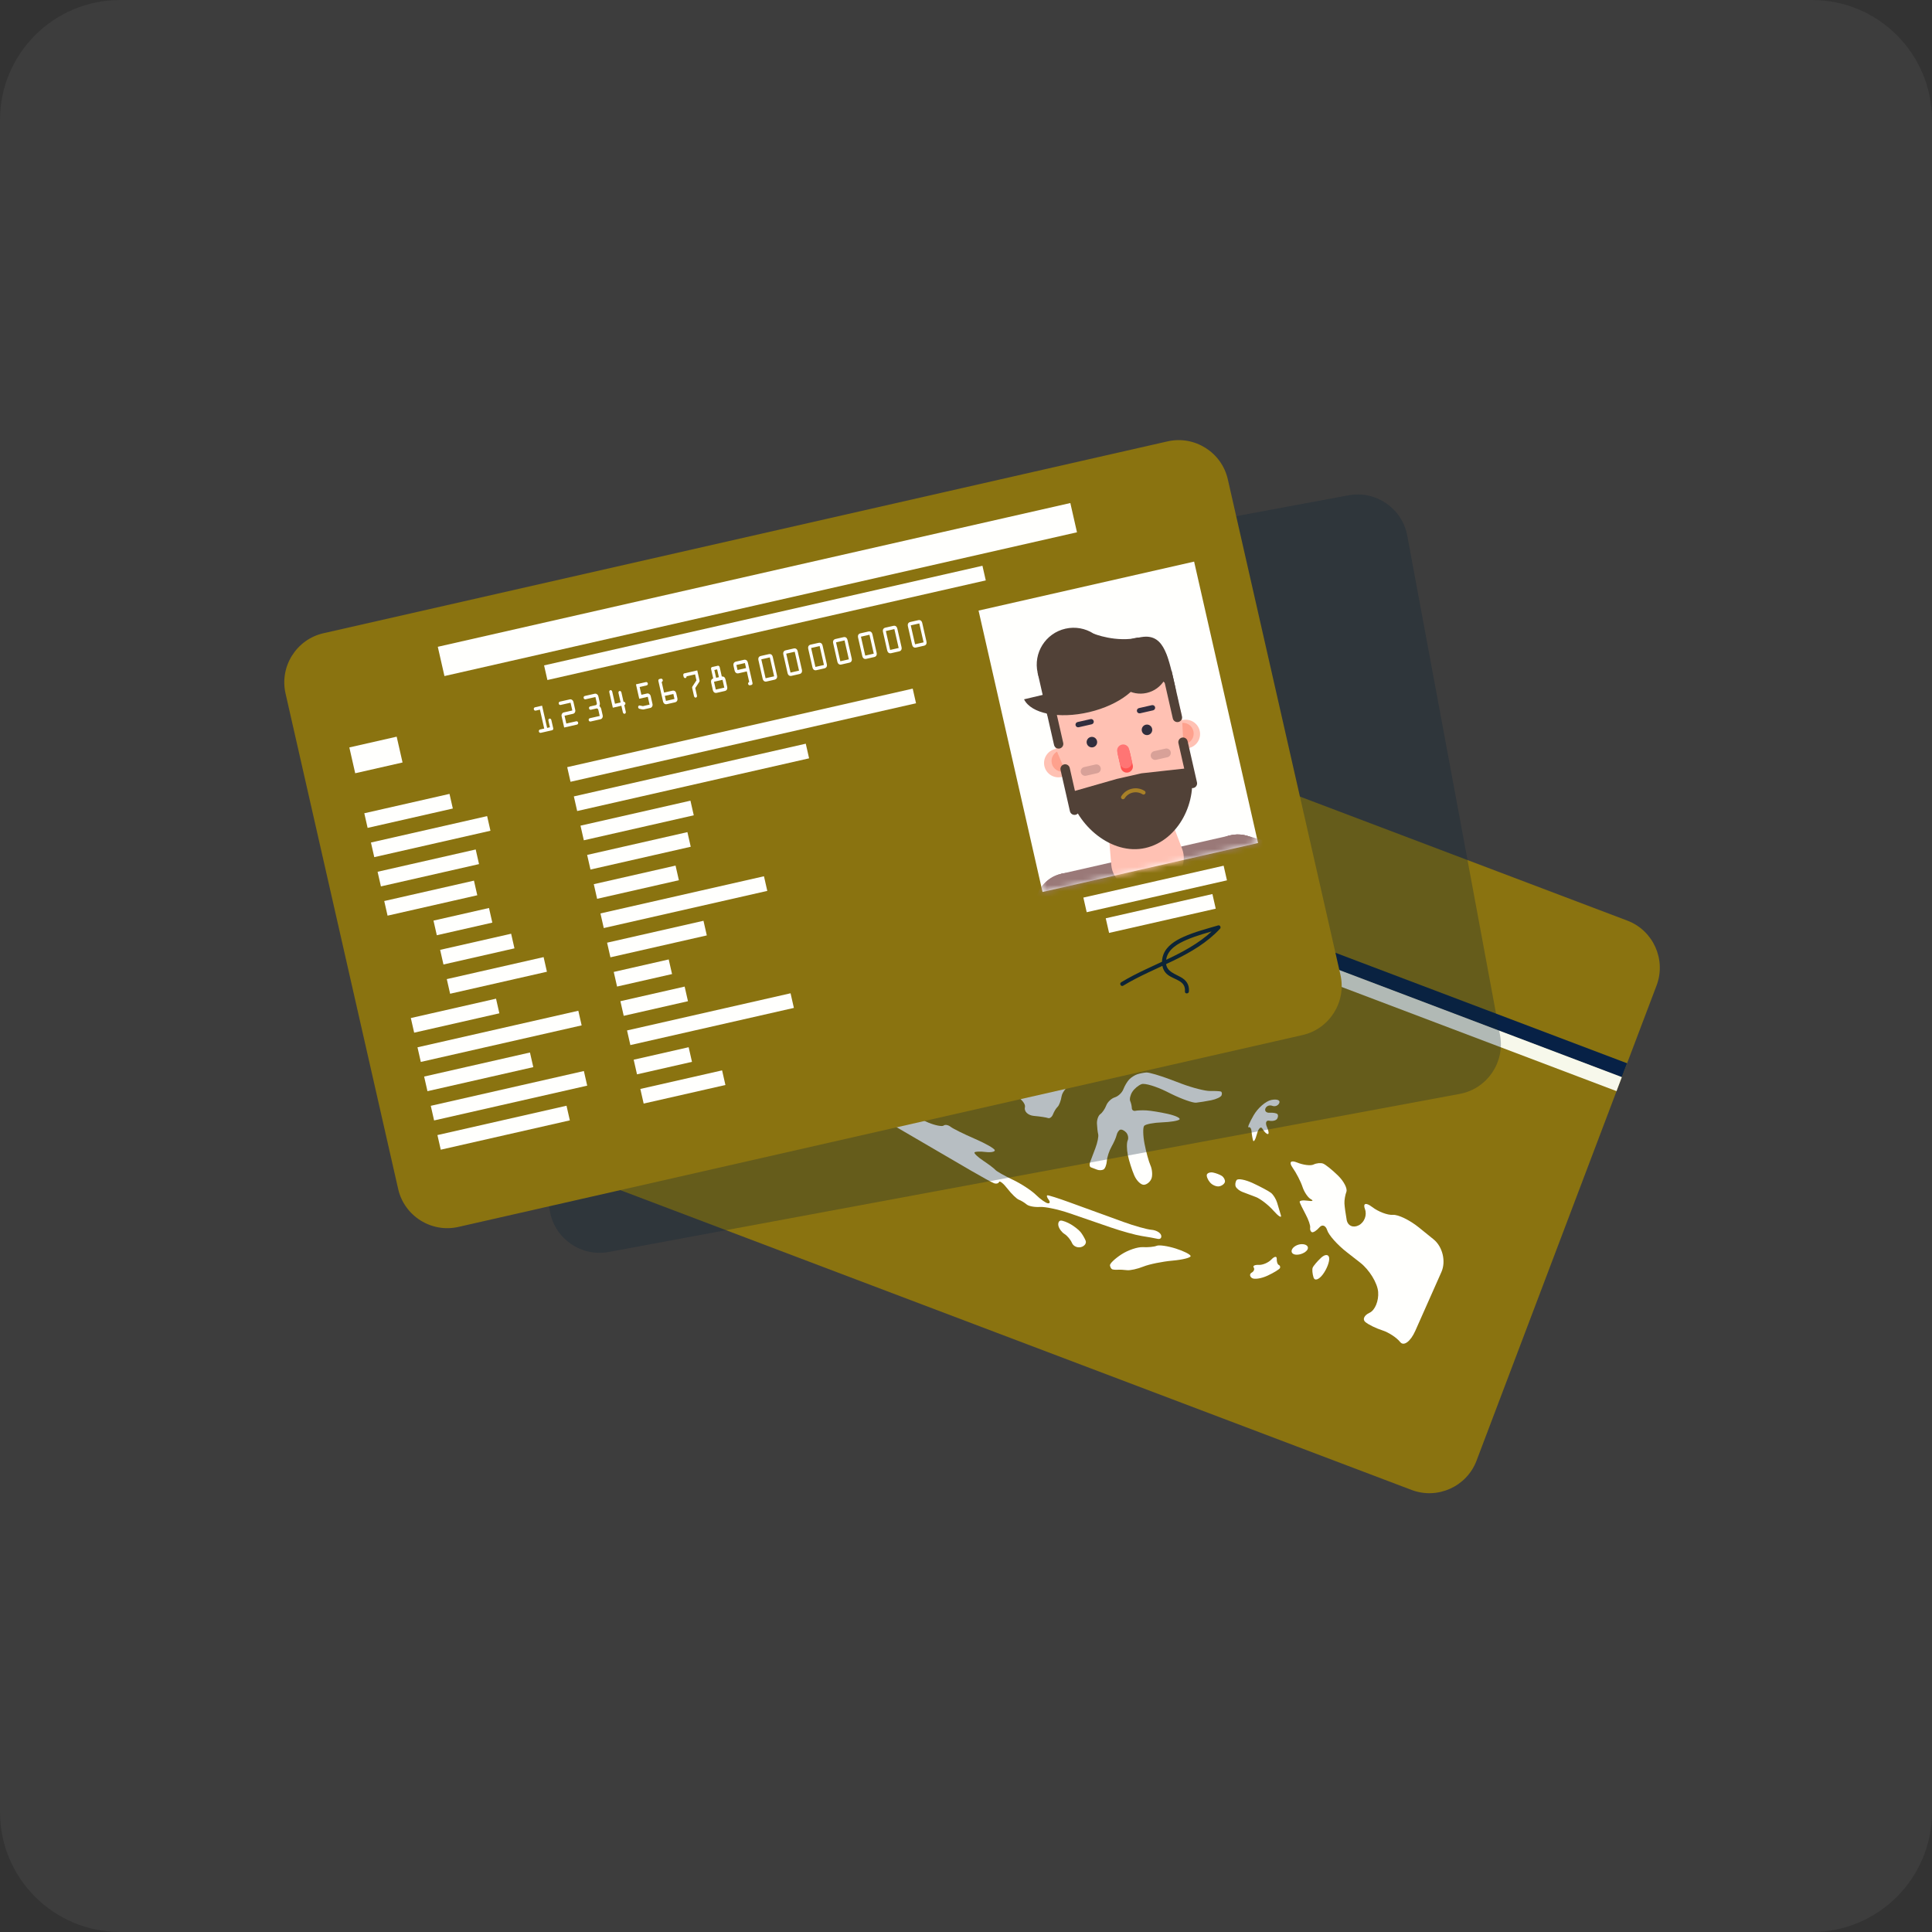 <svg xmlns="http://www.w3.org/2000/svg" width="322" height="322" viewBox="0 0 322 322" fill="none"><rect x="0" y="0" width="322" height="322" fill="#333333" stroke="none"/><g clip-path="url(#clip0_79_2192)"><path opacity="0.05" d="M302 0H20C8.954 0 0 8.954 0 20V302C0 313.046 8.954 322 20 322H302C313.046 322 322 313.046 322 302V20C322 8.954 313.046 0 302 0Z" fill="#FFFFFD"></path><path d="M246.085 243.457C244.451 247.769 239.587 249.96 235.275 248.327L100.351 197.207C96.039 195.574 93.847 190.709 95.481 186.397L125.492 107.188C127.125 102.876 131.989 100.685 136.301 102.318L271.226 153.438C275.538 155.071 277.729 159.936 276.095 164.247L246.085 243.457Z" fill="#8A7310"></path><path d="M120.581 120.151L119.695 122.489L270.293 179.549L271.179 177.211L120.581 120.151Z" fill="#072146"></path><path d="M119.708 122.455L118.822 124.793L269.42 181.854L270.306 179.516L119.708 122.455Z" fill="#F7F8EB"></path><path d="M218.926 212.919C219.119 213.522 219.82 213.283 220.484 212.388C221.147 211.494 221.616 210.256 221.526 209.638C221.435 209.02 220.825 209.018 220.17 209.635C219.515 210.252 218.888 210.996 218.777 211.289C218.666 211.583 218.733 212.316 218.926 212.919Z" fill="#FFFFFD"></path><path d="M215.307 208.304C215.114 208.815 215.56 209.178 216.299 209.112C217.037 209.046 217.782 208.621 217.954 208.167C218.126 207.713 217.68 207.349 216.963 207.359C216.246 207.368 215.501 207.793 215.307 208.304Z" fill="#FFFFFD"></path><path d="M128.031 144.646C128.11 144.438 129.533 144.978 131.195 145.845C132.856 146.712 135.045 148.776 136.06 150.431L137.959 153.529C138.974 155.184 139.74 156.709 139.661 156.917C139.582 157.125 139.827 157.412 140.206 157.555C140.583 157.699 141.208 158.059 141.593 158.356C141.977 158.654 143.086 160.259 144.055 161.924C145.025 163.589 145.418 165.401 144.928 165.951C144.439 166.501 144.084 167.109 144.141 167.304C144.197 167.498 144.55 167.685 144.927 167.719C145.303 167.754 145.734 168.112 145.884 168.514C146.033 168.917 146.086 169.433 146 169.66C145.914 169.887 145.897 170.446 145.961 170.903C146.026 171.36 146.389 171.852 146.767 171.995C147.145 172.138 147.664 172.777 147.92 173.415C148.176 174.052 148.241 174.767 148.065 175.003C147.889 175.239 147.695 175.75 147.635 176.138C147.574 176.526 146.926 177.678 146.193 178.698C145.46 179.718 144.258 180.182 143.521 179.73C142.785 179.278 141.439 177.504 140.531 175.788L138.058 171.112C137.151 169.396 136.24 166.663 136.033 165.038C135.827 163.414 135.191 160.566 134.62 158.711L134.547 158.471C133.976 156.615 132.734 153.71 131.788 152.015L129.608 148.107C128.662 146.411 127.952 144.854 128.031 144.646Z" fill="#FFFFFD"></path><path d="M143.29 182.001C142.822 181.695 142.717 181.973 143.055 182.62C143.394 183.268 144.135 183.973 144.703 184.188C145.27 184.403 145.655 184.788 145.558 185.043C145.462 185.299 146.755 186.308 148.432 187.286L161.945 195.169C163.622 196.148 165.295 197.063 165.664 197.202C166.033 197.342 166.414 197.247 166.511 196.992C166.607 196.737 167.239 197.242 167.914 198.114C168.589 198.986 169.443 199.814 169.812 199.953C170.181 200.093 170.763 200.447 171.107 200.739C171.45 201.031 172.44 201.22 173.307 201.159C174.173 201.098 176.385 201.566 178.22 202.197L185.111 204.568C186.946 205.2 189.276 205.844 190.287 206C191.298 206.157 192.492 206.37 192.939 206.474C193.386 206.579 193.648 206.306 193.522 205.869C193.396 205.432 192.673 205.026 191.918 204.967C191.161 204.907 189.051 204.316 187.226 203.652L178.206 200.371C176.381 199.707 174.746 199.189 174.572 199.221C174.398 199.252 174.487 199.578 174.77 199.944C175.053 200.311 175.003 200.584 174.658 200.551C174.314 200.518 173.413 199.884 172.655 199.143C171.898 198.402 170.153 197.263 168.777 196.613C167.402 195.962 166.112 195.234 165.91 194.995C165.709 194.757 164.802 194.068 163.895 193.465C162.988 192.862 162.322 192.238 162.415 192.079C162.508 191.919 163.318 191.881 164.216 191.994C165.114 192.108 165.827 191.979 165.799 191.709C165.771 191.439 164.291 190.588 162.509 189.817L162.401 189.77C160.619 188.999 158.833 188.112 158.434 187.798C158.033 187.484 157.511 187.393 157.272 187.594C157.034 187.796 155.896 187.577 154.743 187.108C153.591 186.639 152.486 185.982 152.289 185.647C152.091 185.313 151.439 184.721 150.841 184.332C150.242 183.943 149.588 183.288 149.387 182.877C149.186 182.465 148.333 181.868 147.491 181.549C146.649 181.23 145.551 181.327 145.05 181.764C144.55 182.202 143.757 182.308 143.29 182.001Z" fill="#FFFFFD"></path><path d="M160.397 178.102C160.298 177.935 160.248 176.21 160.285 174.269L160.369 169.851C160.407 167.91 160.781 165.974 161.201 165.55C161.622 165.125 162.23 164.745 162.553 164.705C162.876 164.665 163.285 164.847 163.462 165.109C163.639 165.37 164.532 165.709 165.448 165.861C166.363 166.013 167.424 165.805 167.806 165.398C168.187 164.991 169.178 164.756 170.009 164.876C170.839 164.996 172.798 164.588 174.363 163.97C175.927 163.351 178 162.783 178.97 162.707C179.939 162.631 181.364 162.304 182.135 161.98C182.907 161.656 184.419 160.955 185.497 160.423C186.575 159.89 187.722 159.873 188.047 160.386C188.372 160.898 188.628 161.765 188.616 162.312C188.603 162.858 188.946 163.705 189.377 164.193C189.809 164.68 190.503 165.58 190.92 166.193C191.337 166.805 191.002 167.129 190.175 166.913C189.349 166.697 188.906 166.954 189.192 167.484C189.477 168.014 189.116 168.408 188.388 168.359C187.661 168.311 186.934 168.619 186.773 169.045C186.611 169.47 186.144 170.912 185.735 172.25C185.326 173.587 185.439 175.249 185.987 175.943C186.535 176.637 186.03 177.269 184.866 177.347C183.701 177.424 182.258 177.939 181.66 178.491C181.061 179.043 179.801 179.919 178.858 180.438C177.915 180.956 177.049 181.982 176.933 182.716C176.817 183.451 176.518 184.24 176.268 184.47C176.019 184.7 175.675 185.259 175.503 185.713C175.331 186.167 174.958 186.45 174.674 186.343C174.39 186.235 173.337 186.075 172.332 185.986C171.328 185.898 170.647 185.242 170.82 184.529C170.993 183.816 169.69 182.572 167.924 181.765L163.787 179.874C162.022 179.067 160.496 178.27 160.397 178.102Z" fill="#FFFFFD"></path><path d="M181.825 194.557C181.598 194.471 181.532 194.083 181.679 193.696C181.826 193.308 182.228 192.248 182.571 191.34C182.915 190.432 183.122 189.396 183.031 189.037C182.94 188.678 182.847 187.873 182.824 187.248C182.802 186.623 183.054 185.923 183.384 185.691C183.715 185.46 184.162 184.806 184.377 184.239C184.592 183.672 185.233 183.065 185.802 182.891C186.371 182.718 187.012 182.111 187.227 181.544C187.442 180.976 187.88 180.24 188.201 179.907C188.521 179.575 189.118 179.19 189.527 179.053C189.936 178.916 190.624 178.779 191.058 178.749C191.491 178.718 193.331 179.256 195.146 179.944L196.9 180.609C198.716 181.296 200.869 181.847 201.686 181.832C202.502 181.817 203.31 181.858 203.48 181.922C203.65 181.986 203.702 182.271 203.594 182.555C203.486 182.839 202.709 183.208 201.868 183.375C201.026 183.543 199.895 183.725 199.355 183.78C198.815 183.835 196.95 183.176 195.209 182.316L194.385 181.908C192.644 181.048 190.79 180.499 190.264 180.689C189.737 180.879 189.038 181.464 188.71 181.988C188.381 182.512 188.228 183.198 188.369 183.51C188.51 183.823 188.63 184.347 188.636 184.673C188.642 185 188.909 185.207 189.228 185.134C189.548 185.06 190.382 185.031 191.081 185.069C191.781 185.107 193.38 185.368 194.636 185.649C195.892 185.93 196.771 186.343 196.589 186.566C196.407 186.789 195.102 187.011 193.689 187.06C192.276 187.108 190.93 187.368 190.698 187.637C190.466 187.906 190.491 189.243 190.752 190.607C191.014 191.971 191.459 193.599 191.741 194.225C192.023 194.851 192.109 195.813 191.934 196.363C191.758 196.912 191.198 197.408 190.691 197.464C190.183 197.521 189.441 196.815 189.043 195.897C188.645 194.978 188.162 193.45 187.97 192.502C187.778 191.553 187.767 190.461 187.946 190.075C188.125 189.688 188.008 189.086 187.686 188.737C187.364 188.388 186.909 188.189 186.674 188.295C186.44 188.401 186.179 188.806 186.097 189.197C186.014 189.587 185.633 190.451 185.251 191.117C184.869 191.784 184.52 192.846 184.475 193.478C184.43 194.109 184.187 194.752 183.934 194.905C183.682 195.058 183.196 195.077 182.856 194.948C182.516 194.819 182.052 194.643 181.825 194.557Z" fill="#FFFFFD"></path><path d="M176.811 203.431C176.484 203.437 176.301 203.827 176.403 204.299C176.506 204.77 176.963 205.386 177.419 205.667C177.875 205.947 178.434 206.619 178.662 207.16C178.889 207.7 179.568 208.011 180.17 207.849C180.772 207.688 181.116 207.199 180.935 206.763C180.755 206.327 180.377 205.688 180.097 205.344C179.816 205 179.096 204.426 178.496 204.069C177.896 203.712 177.138 203.425 176.811 203.431Z" fill="#FFFFFD"></path><path d="M185.373 211.551C185.203 211.486 185.032 211.191 184.993 210.895C184.953 210.599 185.814 209.775 186.905 209.064C187.996 208.353 189.6 207.81 190.468 207.858C191.337 207.906 192.375 207.804 192.776 207.632C193.176 207.459 194.603 207.663 195.946 208.086C197.289 208.508 198.41 209.074 198.438 209.344C198.465 209.614 197.106 209.957 195.416 210.106C193.727 210.256 191.541 210.701 190.558 211.097C189.576 211.492 188.35 211.762 187.835 211.697C187.319 211.631 186.624 211.598 186.29 211.623C185.956 211.648 185.544 211.615 185.373 211.551Z" fill="#FFFFFD"></path><path d="M206.107 196.679C206.33 196.374 207.551 196.607 208.82 197.196C210.089 197.785 211.443 198.51 211.828 198.807C212.212 199.104 212.675 199.846 212.855 200.455C213.035 201.063 213.316 202.002 213.48 202.539C213.644 203.077 213.085 202.733 212.237 201.774C211.389 200.814 210.061 199.789 209.286 199.496C208.51 199.202 207.505 198.821 207.051 198.649C206.597 198.477 206.107 198.088 205.963 197.784C205.818 197.481 205.883 196.984 206.107 196.679Z" fill="#FFFFFD"></path><path d="M203.622 195.973C203.952 196.185 204.194 196.622 204.159 196.943C204.123 197.265 203.708 197.612 203.237 197.715C202.766 197.817 202.061 197.528 201.672 197.073C201.282 196.617 201.047 196.024 201.149 195.754C201.251 195.485 201.714 195.337 202.178 195.426C202.641 195.515 203.291 195.762 203.622 195.973Z" fill="#FFFFFD"></path><path d="M233.369 223.679C233.963 224.424 235.093 223.58 235.882 221.806L240.236 212.002C241.024 210.228 240.435 207.777 238.926 206.555L236.469 204.566C234.96 203.345 233.013 202.403 232.143 202.474C231.273 202.544 229.718 201.955 228.688 201.164C227.657 200.374 227.119 200.533 227.492 201.518C227.865 202.502 227.406 203.713 226.473 204.208C225.539 204.703 224.628 204.305 224.448 203.323C224.269 202.342 224.1 201.105 224.074 200.576C224.047 200.047 224.192 199.173 224.397 198.634C224.601 198.095 223.974 196.878 223.003 195.929C222.033 194.98 220.914 194.081 220.517 193.931C220.119 193.78 219.402 193.851 218.924 194.089C218.444 194.326 217.202 194.171 216.163 193.745C215.124 193.319 214.787 193.696 215.414 194.582C216.04 195.468 216.791 196.92 217.082 197.809C217.372 198.697 218.01 199.629 218.499 199.879C218.988 200.13 218.735 200.237 217.936 200.118C217.138 200 216.542 200.101 216.612 200.344C216.682 200.587 217.129 201.509 217.606 202.392C218.082 203.275 218.422 204.271 218.36 204.604C218.299 204.938 218.434 205.281 218.661 205.367C218.888 205.453 219.451 205.087 219.913 204.554C220.374 204.02 220.954 204.24 221.202 205.042C221.45 205.844 222.905 207.478 224.435 208.673L226.699 210.44C228.229 211.635 229.576 213.834 229.692 215.326C229.807 216.819 229.163 218.38 228.26 218.794C227.357 219.209 227.041 219.903 227.557 220.337C228.074 220.771 229.35 221.396 230.393 221.726C231.436 222.056 232.775 222.935 233.369 223.679Z" fill="#FFFFFD"></path><path d="M211.908 209.906C212.413 209.373 212.81 209.329 212.791 209.808C212.772 210.287 212.918 210.741 213.117 210.816C213.315 210.892 213.413 211.123 213.334 211.331C213.256 211.539 212.321 212.114 211.258 212.609C210.195 213.103 209.015 213.276 208.636 212.992C208.257 212.708 208.25 212.307 208.619 212.101C208.989 211.895 209.136 211.508 208.945 211.241C208.754 210.974 209.136 210.783 209.794 210.816C210.452 210.849 211.404 210.44 211.908 209.906Z" fill="#FFFFFD"></path><path d="M208.103 187.881C207.868 187.986 208.245 187.085 208.941 185.878C209.636 184.671 210.955 183.525 211.871 183.331C212.788 183.138 213.397 183.351 213.225 183.805C213.053 184.259 212.526 184.484 212.053 184.305C211.58 184.126 211.061 184.327 210.9 184.753C210.739 185.178 211.061 185.495 211.616 185.457C212.172 185.418 212.751 185.523 212.905 185.689C213.058 185.855 213.028 186.215 212.837 186.489C212.647 186.763 212.065 186.897 211.545 186.786C211.025 186.675 210.849 187.14 211.154 187.818C211.46 188.496 211.522 189.032 211.292 189.01C211.063 188.988 210.665 188.59 210.409 188.125C210.153 187.66 209.739 188.052 209.49 188.995C209.24 189.939 208.95 190.424 208.845 190.074C208.74 189.723 208.626 189.043 208.592 188.563C208.558 188.082 208.338 187.775 208.103 187.881Z" fill="#FFFFFD"></path><path d="M148.267 172.288C147.69 171.356 147.64 170.275 148.155 169.886C148.67 169.497 149.437 169.434 149.859 169.746C150.282 170.057 150.5 170.883 150.344 171.581C150.188 172.279 150.443 173.1 150.91 173.407C151.378 173.714 151.562 174.209 151.32 174.506C151.077 174.804 150.527 174.807 150.097 174.515C149.668 174.222 148.844 173.22 148.267 172.288Z" fill="#FFFFFD"></path><path d="M152.91 132.269C153.958 132.115 155.551 131.484 156.449 130.868C157.348 130.251 158.675 128.883 159.4 127.827C160.124 126.772 161.127 124.511 161.628 122.803C162.129 121.095 162.534 118.661 162.528 117.393C162.521 116.126 161.542 116.153 160.351 117.454C159.161 118.754 157.201 119.936 155.995 120.079C154.789 120.222 153.43 120.411 152.976 120.498C152.521 120.585 152.002 120.8 151.822 120.975C151.642 121.15 151.217 121.361 150.878 121.443C150.538 121.525 150.043 121.431 149.778 121.233C149.512 121.035 149.418 120.057 149.569 119.06C149.72 118.063 149.887 116.746 149.94 116.134C149.994 115.522 150.113 114.823 150.204 114.582C150.295 114.341 150.463 113.9 150.575 113.602C150.688 113.304 150.553 113.134 150.276 113.223C149.999 113.313 149.468 113.244 149.095 113.071C148.723 112.897 147.779 112.832 146.998 112.925C146.216 113.018 145.354 113.05 145.084 112.996C144.812 112.941 144.276 113.097 143.891 113.34C143.507 113.584 143.576 113.822 144.045 113.87C144.513 113.918 145.221 114.08 145.618 114.23C146.015 114.381 146.145 114.563 145.907 114.635C145.669 114.707 145.198 114.688 144.862 114.593C144.525 114.498 144.329 114.596 144.426 114.811C144.522 115.026 144.917 115.281 145.302 115.379C145.686 115.476 146.031 115.686 146.068 115.846C146.105 116.006 145.453 116.675 144.62 117.332C143.787 117.99 142.85 118.431 142.538 118.313C142.226 118.195 141.572 117.469 141.085 116.701C140.597 115.932 139.613 114.816 138.898 114.221C138.183 113.625 137.508 111.485 137.398 109.465C137.287 107.444 136.522 106.557 135.697 107.493C134.871 108.429 133.647 110.155 132.976 111.328C132.304 112.501 131.542 114.548 131.282 115.877C131.021 117.205 131.04 119.362 131.324 120.67C131.606 121.977 132.48 123.874 133.265 124.885C134.05 125.897 135.444 126.77 136.364 126.826C137.283 126.882 137.629 127.266 137.132 127.678C136.636 128.09 136.003 128.779 135.726 129.209C135.45 129.639 134.83 130.294 134.349 130.664C133.869 131.033 133.251 131.263 132.976 131.175C132.701 131.087 132.427 130.864 132.368 130.679C132.308 130.495 131.998 130.297 131.678 130.241C131.359 130.185 130.805 129.405 130.448 128.507C130.091 127.609 129.751 127.176 129.693 127.543C129.635 127.91 129.243 128.106 128.82 127.979C128.398 127.851 128.419 128.602 128.866 129.648C129.314 130.693 129.9 131.526 130.17 131.498C130.44 131.471 130.714 131.588 130.779 131.759C130.844 131.929 130.822 132.199 130.729 132.359C130.636 132.518 130.681 132.854 130.83 133.105C130.978 133.355 131.285 133.631 131.512 133.717C131.739 133.803 132.395 134.383 132.97 135.007C133.544 135.63 133.619 136.414 133.135 136.75C132.65 137.086 133.188 137.979 134.329 138.736C135.469 139.492 136.924 139.924 137.563 139.696C138.201 139.467 138.862 139.718 139.033 140.253C139.203 140.787 140.536 141.438 141.994 141.699C143.452 141.959 144.54 141.681 144.41 141.081C144.281 140.481 144.903 139.96 145.793 139.924C146.682 139.888 147.526 139.902 147.668 139.956C147.81 140.01 148.245 140.015 148.636 139.969C149.027 139.922 149.34 139.762 149.331 139.613C149.323 139.464 149.536 139.252 149.804 139.143C150.073 139.034 150.363 139.144 150.449 139.387C150.535 139.631 151.517 139.419 152.632 138.917C153.747 138.415 154.307 137.884 153.876 137.737C153.445 137.59 153.262 137.162 153.469 136.787C153.676 136.411 153.069 136.473 152.12 136.924C151.17 137.375 150.294 137.587 150.172 137.395C150.05 137.203 149.698 137.149 149.391 137.276C149.084 137.403 148.704 137.458 148.548 137.399C148.392 137.34 148.114 136.916 147.932 136.458C147.748 135.999 147.658 135.222 147.731 134.73C147.803 134.239 147.862 133.067 147.862 132.126C147.862 131.185 148.569 130.896 149.433 131.483C150.298 132.07 151.862 132.424 152.91 132.269ZM138.814 131.411C138.718 131.667 138.001 132.576 137.223 133.433C136.444 134.289 135.47 134.69 135.057 134.323C134.645 133.956 134.397 133.384 134.507 133.052C134.616 132.721 134.592 132.327 134.454 132.177C134.316 132.028 134.723 131.691 135.358 131.428C135.992 131.166 137.069 130.95 137.751 130.949C138.432 130.948 138.911 131.156 138.814 131.411ZM145.384 133.841C145.922 134.305 146.557 135.222 146.794 135.88C147.032 136.537 147.079 137.113 146.899 137.158C146.72 137.204 146.474 137.469 146.352 137.747C146.231 138.025 145.653 138.218 145.069 138.175C144.485 138.132 144 137.206 143.992 136.116C143.983 135.025 144.073 133.878 144.191 133.566C144.309 133.254 144.846 133.378 145.384 133.841Z" fill="#FAF39D"></path><path d="M149.433 131.483C150.297 132.07 151.862 132.424 152.91 132.269C153.958 132.114 155.551 131.484 156.449 130.867C157.348 130.251 158.675 128.883 159.4 127.827C160.124 126.772 161.127 124.511 161.628 122.803C162.129 121.095 162.534 118.661 162.527 117.393C162.521 116.126 161.542 116.152 160.351 117.453C159.161 118.754 157.201 119.935 155.995 120.079C154.789 120.222 153.43 120.411 152.976 120.498C152.521 120.585 152.002 120.8 151.822 120.975C151.642 121.15 151.217 121.361 150.878 121.443C150.538 121.525 150.043 121.431 149.778 121.233C149.512 121.035 149.418 120.057 149.569 119.06C149.72 118.063 149.887 116.746 149.94 116.133C149.994 115.521 150.113 114.823 150.204 114.582C150.295 114.341 150.462 113.9 150.575 113.602C150.688 113.304 150.553 113.133 150.276 113.223C149.999 113.313 149.467 113.244 149.095 113.071C149.019 113.035 148.915 113.005 148.797 112.979L138.646 139.773C138.828 139.884 138.967 140.046 139.033 140.252C139.203 140.787 140.536 141.438 141.994 141.699C143.452 141.959 144.54 141.681 144.41 141.081C144.281 140.48 144.903 139.959 145.793 139.923C146.682 139.887 147.526 139.902 147.668 139.956C147.81 140.009 148.245 140.015 148.636 139.968C149.027 139.922 149.34 139.762 149.331 139.612C149.323 139.463 149.536 139.252 149.804 139.143C150.073 139.034 150.363 139.144 150.449 139.387C150.535 139.63 151.517 139.419 152.633 138.917C153.747 138.415 154.307 137.883 153.876 137.737C153.445 137.59 153.262 137.162 153.469 136.786C153.676 136.411 153.069 136.472 152.12 136.924C151.17 137.375 150.294 137.587 150.172 137.395C150.05 137.203 149.698 137.149 149.391 137.276C149.084 137.403 148.704 137.458 148.548 137.399C148.392 137.34 148.114 136.916 147.932 136.458C147.748 135.999 147.658 135.222 147.731 134.73C147.804 134.239 147.862 133.067 147.862 132.126C147.861 131.185 148.569 130.896 149.433 131.483ZM146.794 135.88C147.032 136.537 147.079 137.113 146.899 137.158C146.72 137.204 146.474 137.469 146.352 137.747C146.231 138.025 145.653 138.218 145.069 138.175C144.485 138.132 144 137.206 143.992 136.116C143.983 135.025 144.072 133.878 144.191 133.566C144.309 133.254 144.846 133.378 145.384 133.841C145.922 134.305 146.557 135.222 146.794 135.88Z" fill="#FAD87C"></path><g opacity="0.3"><path d="M250.008 172.541C250.85 177.074 247.83 181.473 243.297 182.315L101.439 208.664C96.906 209.506 92.508 206.486 91.666 201.953L76.197 118.673C75.355 114.14 78.375 109.742 82.908 108.9L224.765 82.55C229.299 81.708 233.697 84.728 234.539 89.261L250.008 172.541Z" fill="#0D2436"></path></g><path d="M223.408 162.476C224.43 166.972 221.587 171.487 217.091 172.509L76.395 204.488C71.899 205.51 67.384 202.667 66.362 198.171L47.589 115.573C46.566 111.077 49.409 106.562 53.905 105.54L194.601 73.561C199.097 72.539 203.612 75.382 204.634 79.878L223.408 162.476Z" fill="#8A7310"></path><path d="M199.019 93.601L163.094 101.765L173.752 148.662L209.677 140.498L199.019 93.601Z" fill="#FFFFFD"></path><mask id="mask0_79_2192" style="mask-type:luminance" maskUnits="userSpaceOnUse" x="163" y="93" width="47" height="56"><path d="M199.019 93.601L163.094 101.765L173.752 148.662L209.677 140.498L199.019 93.601Z" fill="white"></path></mask><g mask="url(#mask0_79_2192)"><path d="M205.08 139.22L176.845 145.637L179.299 156.435L207.534 150.019L205.08 139.22Z" fill="#9A7978"></path><mask id="mask1_79_2192" style="mask-type:luminance" maskUnits="userSpaceOnUse" x="-42" y="0" width="467" height="328"><path d="M371.307 0.992L-41.732 94.859L11.068 327.193L424.107 233.327L371.307 0.992Z" fill="white"></path></mask><g mask="url(#mask1_79_2192)"><path d="M200.931 145.803C201.604 148.765 204.551 150.62 207.513 149.947C210.474 149.274 212.329 146.328 211.656 143.366C210.983 140.404 208.037 138.549 205.075 139.222C202.113 139.895 200.258 142.842 200.931 145.803Z" fill="#9A7978"></path></g><path d="M173.707 176.371L183.204 153.066C184.35 150.253 182.998 147.044 180.186 145.897C177.373 144.751 174.164 146.103 173.018 148.915L163.521 172.22L173.707 176.371Z" fill="#9A7978"></path><path d="M172.683 152.261C173.361 155.243 176.328 157.111 179.31 156.433C182.292 155.755 184.159 152.788 183.482 149.806C182.804 146.824 179.837 144.956 176.855 145.634C173.873 146.312 172.005 149.279 172.683 152.261Z" fill="#9A7978"></path><path d="M200.919 145.843C201.597 148.825 204.563 150.693 207.546 150.015C210.528 149.338 212.396 146.371 211.718 143.388C211.04 140.407 208.073 138.538 205.091 139.216C202.109 139.894 200.241 142.861 200.919 145.843Z" fill="#9A7978"></path><path d="M195.477 141.402L186.469 143.449C181.391 144.603 178.106 149.532 178.995 154.663L188.173 207.635C188.33 208.537 189.209 209.124 190.102 208.921L220.501 202.012C221.394 201.809 221.934 200.899 221.685 200.018L207.064 148.284C205.648 143.272 200.555 140.247 195.477 141.402Z" fill="#9A7978"></path><path d="M192.8 150.22L189.87 147.058L194.074 146.102L192.8 150.22Z" fill="#FFC1B3"></path><path d="M193.949 147.212L190.463 148.004C187.913 148.584 185.44 146.777 185.217 144.172L184.604 137.012L194.481 134.767L197.023 141.489C197.948 143.934 196.498 146.633 193.949 147.212Z" fill="#FFC1B3"></path><path d="M199.954 121.811C200.247 123.098 199.441 124.378 198.155 124.67C196.869 124.962 195.589 124.157 195.296 122.87C195.004 121.584 195.81 120.304 197.096 120.012C198.383 119.719 199.662 120.525 199.954 121.811Z" fill="#FFC1B3"></path><path d="M178.726 126.636C179.019 127.923 178.212 129.203 176.926 129.495C175.64 129.787 174.36 128.981 174.068 127.695C173.776 126.409 174.582 125.129 175.868 124.837C177.153 124.544 178.434 125.35 178.726 126.636Z" fill="#FFC1B3"></path><path d="M198.905 121.863C199.124 122.825 198.521 123.784 197.558 124.003C196.595 124.221 195.637 123.618 195.418 122.655C195.2 121.692 195.802 120.734 196.765 120.516C197.728 120.296 198.686 120.9 198.905 121.863Z" fill="#FEA18D"></path><path d="M178.787 126.435C179.006 127.398 178.403 128.356 177.44 128.575C176.477 128.794 175.519 128.191 175.3 127.228C175.082 126.265 175.684 125.307 176.648 125.088C177.611 124.869 178.569 125.472 178.787 126.435Z" fill="#FEA18D"></path><mask id="mask2_79_2192" style="mask-type:luminance" maskUnits="userSpaceOnUse" x="-42" y="0" width="467" height="328"><path d="M371.307 0.992L-41.732 94.859L11.068 327.193L424.107 233.327L371.307 0.992Z" fill="white"></path></mask><g mask="url(#mask2_79_2192)"><path d="M190.869 135.301L188.142 135.921C184.397 136.772 180.441 134.579 178.832 130.659L175.66 122.927C173.468 117.583 175.957 111.566 181.061 110.406L186.226 109.232C191.328 108.072 196.175 112.422 196.508 118.189L196.989 126.532C197.233 130.762 194.614 134.45 190.869 135.301Z" fill="#514137"></path></g><mask id="mask3_79_2192" style="mask-type:luminance" maskUnits="userSpaceOnUse" x="-42" y="0" width="467" height="328"><path d="M371.307 0.992L-41.732 94.859L11.068 327.193L424.107 233.327L371.307 0.992Z" fill="white"></path></mask><g mask="url(#mask3_79_2192)"><path d="M191.523 138.187L188.852 138.794C185.185 139.628 181.288 137.37 179.682 133.38L176.518 125.521C174.334 120.094 176.729 114.027 181.715 112.894L186.762 111.747C191.749 110.614 196.531 115.049 196.907 120.887L197.451 129.341C197.728 133.633 195.19 137.354 191.523 138.187Z" fill="#FEA18D"></path></g><mask id="mask4_79_2192" style="mask-type:luminance" maskUnits="userSpaceOnUse" x="-42" y="0" width="467" height="328"><path d="M371.307 0.992L-41.732 94.859L11.068 327.193L424.107 233.327L371.307 0.992Z" fill="white"></path></mask><g mask="url(#mask4_79_2192)"><path d="M191.253 136.959L188.512 137.582C184.748 138.438 180.794 136.337 179.211 132.54L176.089 125.054C173.932 119.88 176.476 114.018 181.603 112.853L186.793 111.673C191.92 110.508 196.749 114.694 197.04 120.292L197.46 128.392C197.674 132.501 195.018 136.104 191.253 136.959Z" fill="#FFC1B3"></path></g><path d="M192.019 121.445C192.127 121.918 191.831 122.388 191.358 122.495C190.886 122.603 190.415 122.307 190.308 121.834C190.201 121.362 190.497 120.891 190.969 120.784C191.442 120.676 191.912 120.973 192.019 121.445Z" fill="#312E3E"></path><path d="M182.838 123.494C182.945 123.966 182.65 124.437 182.177 124.544C181.705 124.651 181.234 124.355 181.127 123.883C181.02 123.41 181.316 122.94 181.788 122.833C182.261 122.725 182.731 123.022 182.838 123.494Z" fill="#312E3E"></path><path d="M194.563 126.208L192.69 126.634C192.292 126.724 191.896 126.474 191.806 126.077C191.715 125.679 191.965 125.283 192.363 125.193L194.235 124.767C194.633 124.677 195.029 124.926 195.12 125.324C195.21 125.721 194.961 126.117 194.563 126.208Z" fill="#D8A198"></path><path d="M182.893 128.86L181.019 129.286C180.622 129.376 180.226 129.127 180.135 128.729C180.045 128.331 180.294 127.936 180.692 127.845L182.566 127.42C182.963 127.329 183.359 127.578 183.45 127.976C183.54 128.374 183.291 128.77 182.893 128.86Z" fill="#D8A198"></path><path d="M188.028 128.744C187.481 128.869 186.937 128.526 186.813 127.98L186.311 125.771C186.187 125.224 186.529 124.68 187.076 124.556C187.623 124.432 188.167 124.774 188.291 125.321L188.794 127.53C188.918 128.076 188.575 128.62 188.028 128.744Z" fill="#FF5351"></path><path d="M187.869 128.041C187.322 128.165 186.778 127.823 186.654 127.276L186.208 125.317C186.084 124.77 186.426 124.226 186.973 124.102C187.52 123.977 188.064 124.32 188.188 124.867L188.634 126.826C188.758 127.373 188.415 127.917 187.869 128.041Z" fill="#FF7574"></path><path d="M192.181 118.391L190.019 118.882C189.78 118.936 189.543 118.787 189.489 118.548C189.435 118.309 189.584 118.072 189.823 118.017L191.984 117.526C192.222 117.472 192.46 117.622 192.515 117.86C192.569 118.099 192.419 118.336 192.181 118.391Z" fill="#312E3E"></path><path d="M181.951 120.716L179.79 121.207C179.551 121.261 179.313 121.112 179.259 120.873C179.205 120.634 179.355 120.397 179.594 120.342L181.754 119.851C181.993 119.797 182.231 119.946 182.285 120.185C182.339 120.424 182.19 120.661 181.951 120.716Z" fill="#312E3E"></path><mask id="mask5_79_2192" style="mask-type:luminance" maskUnits="userSpaceOnUse" x="-42" y="0" width="467" height="328"><path d="M371.307 0.992L-41.732 94.859L11.068 327.193L424.107 233.327L371.307 0.992Z" fill="white"></path></mask><g mask="url(#mask5_79_2192)"><path d="M185.644 132.25C185.653 132.32 185.665 132.389 185.681 132.458C186.017 133.936 187.659 134.823 189.35 134.438C191.041 134.054 192.14 132.545 191.804 131.067C191.788 130.997 191.768 130.93 191.747 130.863L185.644 132.25Z" fill="#312E3E"></path></g><mask id="mask6_79_2192" style="mask-type:luminance" maskUnits="userSpaceOnUse" x="185" y="130" width="7" height="5"><path d="M185.644 132.25C185.654 132.32 185.665 132.389 185.681 132.458C186.017 133.936 187.659 134.823 189.35 134.438C191.04 134.054 192.139 132.545 191.804 131.067C191.788 130.998 191.768 130.93 191.747 130.863L185.644 132.25Z" fill="white"></path></mask><g mask="url(#mask6_79_2192)"><path d="M192.591 129.916L184.739 131.7L185.099 133.285L192.951 131.501L192.591 129.916Z" fill="#E0DEE8"></path></g><path d="M179.259 135.798C178.838 135.894 178.418 135.63 178.323 135.208L176.76 128.335C176.665 127.914 176.928 127.494 177.35 127.398C177.772 127.302 178.192 127.566 178.287 127.988L179.849 134.861C179.945 135.283 179.681 135.702 179.259 135.798Z" fill="#514137"></path><path d="M198.906 131.332C198.484 131.428 198.065 131.164 197.969 130.742L196.407 123.87C196.311 123.448 196.575 123.028 196.997 122.933C197.419 122.837 197.838 123.101 197.934 123.523L199.496 130.395C199.592 130.817 199.328 131.237 198.906 131.332Z" fill="#514137"></path><path d="M190.89 141.333C196.447 140.07 199.7 133.537 198.437 127.979L190.238 128.886L186.139 129.818L178.206 132.088C179.469 137.645 185.333 142.597 190.89 141.333Z" fill="#514137"></path><path d="M170.675 116.551C171.826 118.925 176.466 119.884 181.54 118.685C186.615 117.485 190.334 114.55 190.3 111.912L170.675 116.551Z" fill="#514137"></path><path d="M176.611 124.748C176.189 124.844 175.77 124.58 175.674 124.158L174.112 117.286C174.015 116.864 174.28 116.445 174.701 116.349C175.123 116.253 175.543 116.517 175.639 116.939L177.201 123.811C177.296 124.233 177.033 124.652 176.611 124.748Z" fill="#514137"></path><path d="M196.406 120.329C195.984 120.425 195.564 120.161 195.468 119.74L193.733 112.103L195.26 111.756L196.996 119.392C197.092 119.814 196.827 120.234 196.406 120.329Z" fill="#514137"></path><path d="M184.935 109.414C184.182 106.102 180.887 104.027 177.576 104.78C174.263 105.533 172.189 108.828 172.942 112.14C173.695 115.452 176.99 117.526 180.302 116.773C183.614 116.02 185.688 112.725 184.935 109.414Z" fill="#514137"></path><path d="M194.638 109.89C194.066 107.371 191.559 105.792 189.04 106.365C186.52 106.937 184.943 109.444 185.515 111.963C186.088 114.483 188.594 116.061 191.114 115.489C193.633 114.916 195.211 112.409 194.638 109.89Z" fill="#514137"></path><path d="M174.559 119.251L172.942 112.139L182.265 105.605C182.265 105.605 185.951 107.145 189.876 106.253C193.802 105.361 194.588 108.831 195.749 113.941C196.91 119.05 193.679 110.546 193.679 110.546L192.982 110.63C192.982 110.63 191.519 111.245 191.337 111.607C191.156 111.968 190.667 112.89 190.656 113.006C190.644 113.122 186.637 115.842 180.984 117.127C175.331 118.412 174.957 116.517 174.957 116.517L175.283 118.904L174.559 119.251Z" fill="#514137"></path><mask id="mask7_79_2192" style="mask-type:luminance" maskUnits="userSpaceOnUse" x="-42" y="0" width="467" height="328"><path d="M371.307 0.992L-41.732 94.859L11.068 327.193L424.107 233.327L371.307 0.992Z" fill="white"></path></mask><g mask="url(#mask7_79_2192)"><path d="M190.666 132.42C190.583 132.439 190.494 132.426 190.417 132.378C189.929 132.071 189.352 131.972 188.791 132.099C188.23 132.227 187.753 132.565 187.446 133.053C187.349 133.207 187.144 133.254 186.99 133.156C186.835 133.059 186.788 132.855 186.886 132.7C187.287 132.063 187.911 131.621 188.645 131.454C189.378 131.287 190.132 131.416 190.769 131.817C190.924 131.915 190.97 132.119 190.873 132.274C190.824 132.351 190.748 132.402 190.666 132.42Z" fill="#A88027"></path></g><path d="M229.002 156.744L204.795 149.861C201.874 149.031 200.179 145.989 201.01 143.068C201.841 140.146 204.883 138.451 207.804 139.282L232.01 146.165L229.002 156.744Z" fill="#9A7978"></path></g><path d="M203.939 144.285L180.562 149.597L181.116 152.035L204.493 146.723L203.939 144.285Z" fill="#FFFFFD"></path><path d="M202.068 149.007L184.291 153.047L184.845 155.485L202.622 151.445L202.068 149.007Z" fill="#FFFFFD"></path><path d="M187.198 164.281C192.511 161.051 198.995 159.467 203.335 154.79C203.552 154.556 203.341 154.139 203.013 154.237C201.081 154.814 199.104 155.312 197.26 156.142C195.92 156.745 194.484 157.609 193.917 159.042C193.452 160.215 193.588 161.667 194.631 162.468C195.772 163.345 197.643 163.408 197.49 165.251C197.455 165.675 198.117 165.673 198.152 165.251C198.247 164.104 197.723 163.349 196.731 162.823C195.395 162.114 194.057 161.702 194.377 159.849C194.669 158.158 196.376 157.234 197.814 156.619C199.546 155.879 201.387 155.413 203.189 154.875C203.082 154.691 202.974 154.507 202.867 154.322C198.573 158.949 192.122 160.513 186.864 163.71C186.501 163.931 186.833 164.503 187.198 164.281Z" fill="#0D2436"></path><path d="M152.118 114.772L94.534 127.859L95.088 130.297L152.672 117.21L152.118 114.772Z" fill="#FFFFFD"></path><path d="M134.295 123.95L95.642 132.734L96.196 135.172L134.849 126.388L134.295 123.95Z" fill="#FFFFFD"></path><path d="M115.073 133.446L96.75 137.61L97.304 140.048L115.627 135.884L115.073 133.446Z" fill="#FFFFFD"></path><path d="M114.568 138.688L97.858 142.486L98.412 144.924L115.122 141.126L114.568 138.688Z" fill="#FFFFFD"></path><path d="M112.592 144.266L98.966 147.363L99.52 149.801L113.147 146.704L112.592 144.266Z" fill="#FFFFFD"></path><path d="M127.328 146.044L100.074 152.238L100.628 154.675L127.882 148.482L127.328 146.044Z" fill="#FFFFFD"></path><path d="M117.246 153.463L101.182 157.114L101.736 159.552L117.8 155.901L117.246 153.463Z" fill="#FFFFFD"></path><path d="M111.453 159.906L102.291 161.989L102.845 164.426L112.007 162.344L111.453 159.906Z" fill="#FFFFFD"></path><path d="M114.107 164.432L103.399 166.865L103.953 169.303L114.661 166.869L114.107 164.432Z" fill="#FFFFFD"></path><path d="M131.76 165.547L104.506 171.741L105.06 174.179L132.314 167.985L131.76 165.547Z" fill="#FFFFFD"></path><path d="M114.776 174.536L105.614 176.618L106.168 179.056L115.33 176.974L114.776 174.536Z" fill="#FFFFFD"></path><path d="M120.349 178.396L106.723 181.492L107.277 183.93L120.903 180.833L120.349 178.396Z" fill="#FFFFFD"></path><path d="M163.741 94.295L90.68 110.899L91.234 113.337L164.295 96.733L163.741 94.295Z" fill="#FFFFFD"></path><path d="M72.966 107.8L73.52 110.238V110.238L74.075 112.676L179.497 88.714L178.943 86.276L178.943 86.276L178.389 83.838L72.966 107.8Z" fill="#FFFFFD"></path><path d="M89.179 117.879L90.346 117.614L91.188 121.318L91.656 121.212L91.41 120.128C91.388 120.034 91.393 119.955 91.425 119.891C91.458 119.828 91.51 119.788 91.584 119.771C91.655 119.755 91.719 119.77 91.777 119.815C91.835 119.86 91.874 119.928 91.895 120.018L92.204 121.377C92.222 121.458 92.212 121.531 92.173 121.593C92.133 121.656 92.075 121.697 91.996 121.715L90.146 122.135C90.066 122.153 89.994 122.142 89.933 122.103C89.871 122.063 89.832 122.002 89.813 121.921C89.795 121.839 89.805 121.768 89.844 121.705C89.883 121.642 89.942 121.602 90.021 121.583L90.703 121.428L89.987 118.276L89.305 118.431C89.222 118.45 89.151 118.44 89.09 118.401C89.03 118.362 88.99 118.301 88.971 118.217C88.953 118.136 88.963 118.064 89.002 118.001C89.041 117.938 89.1 117.897 89.179 117.879Z" fill="#FFFFFD"></path><path d="M93.331 116.936L94.966 116.564C95.099 116.534 95.226 116.561 95.345 116.646C95.464 116.732 95.541 116.851 95.576 117.005L95.871 118.304C95.906 118.458 95.888 118.599 95.818 118.728C95.747 118.856 95.645 118.936 95.512 118.966L94.091 119.289L94.387 120.59L96.022 120.219C96.103 120.201 96.174 120.211 96.236 120.251C96.297 120.291 96.337 120.352 96.355 120.433C96.374 120.514 96.364 120.586 96.325 120.649C96.285 120.712 96.227 120.752 96.148 120.77L94.028 121.252L93.607 119.399C93.572 119.247 93.589 119.106 93.659 118.977C93.728 118.848 93.831 118.768 93.966 118.737L95.387 118.414L95.092 117.115L93.457 117.487C93.374 117.506 93.303 117.496 93.242 117.456C93.182 117.417 93.142 117.356 93.124 117.273C93.105 117.192 93.115 117.12 93.154 117.057C93.193 116.994 93.252 116.954 93.331 116.936Z" fill="#FFFFFD"></path><path d="M97.482 115.992L99.117 115.621C99.249 115.591 99.374 115.619 99.495 115.705C99.615 115.791 99.693 115.91 99.728 116.062L99.96 117.085C99.982 117.181 99.988 117.277 99.978 117.374C99.969 117.471 99.944 117.57 99.903 117.671C99.985 117.751 100.052 117.836 100.103 117.924C100.155 118.012 100.192 118.103 100.213 118.198L100.444 119.214C100.479 119.366 100.461 119.507 100.39 119.636C100.32 119.765 100.218 119.846 100.084 119.876L98.45 120.247C98.369 120.266 98.298 120.255 98.236 120.215C98.175 120.175 98.135 120.114 98.116 120.033C98.098 119.952 98.108 119.88 98.147 119.817C98.186 119.754 98.245 119.714 98.324 119.696L99.953 119.326L99.72 118.299C99.704 118.227 99.665 118.168 99.605 118.123C99.544 118.079 99.481 118.064 99.415 118.079L98.502 118.286C98.419 118.305 98.349 118.295 98.291 118.257C98.233 118.218 98.193 118.156 98.174 118.071C98.156 117.992 98.165 117.92 98.203 117.857C98.239 117.793 98.298 117.753 98.376 117.735L99.29 117.527C99.356 117.512 99.406 117.472 99.442 117.407C99.477 117.341 99.487 117.271 99.469 117.196L99.237 116.173L97.608 116.544C97.525 116.562 97.454 116.552 97.393 116.513C97.333 116.474 97.293 116.413 97.274 116.329C97.256 116.248 97.266 116.176 97.305 116.113C97.344 116.05 97.403 116.01 97.482 115.992Z" fill="#FFFFFD"></path><path d="M102.04 115.28L102.497 117.291L103.438 117.077L103.086 115.528C103.064 115.434 103.069 115.353 103.101 115.287C103.132 115.22 103.184 115.178 103.258 115.162C103.327 115.146 103.391 115.162 103.451 115.209C103.51 115.256 103.55 115.326 103.571 115.418L103.923 116.966C103.994 116.957 104.058 116.973 104.116 117.014C104.174 117.054 104.211 117.112 104.228 117.187C104.245 117.26 104.236 117.326 104.204 117.386C104.171 117.447 104.119 117.49 104.048 117.518L104.293 118.595C104.314 118.687 104.308 118.767 104.276 118.833C104.244 118.9 104.192 118.942 104.121 118.958C104.049 118.974 103.985 118.959 103.926 118.911C103.868 118.864 103.829 118.795 103.808 118.705L103.564 117.628L102.137 117.952L101.555 115.39C101.533 115.296 101.539 115.216 101.57 115.151C101.602 115.085 101.654 115.044 101.728 115.027C101.797 115.011 101.861 115.027 101.921 115.074C101.979 115.122 102.019 115.19 102.04 115.28Z" fill="#FFFFFD"></path><path d="M105.994 114.057L107.635 113.685C107.716 113.666 107.787 113.677 107.848 113.717C107.91 113.757 107.95 113.818 107.968 113.899C107.986 113.978 107.976 114.049 107.937 114.113C107.898 114.177 107.839 114.218 107.76 114.236L106.604 114.499L106.9 115.797L107.841 115.583C107.973 115.554 108.099 115.582 108.219 115.669C108.34 115.757 108.417 115.875 108.451 116.025L108.747 117.327C108.782 117.478 108.764 117.619 108.693 117.749C108.623 117.878 108.521 117.958 108.388 117.988L107.314 118.232C107.27 118.242 107.224 118.247 107.173 118.246C107.122 118.245 107.072 118.24 107.023 118.231L106.599 118.139C106.538 118.125 106.488 118.099 106.448 118.06C106.407 118.021 106.38 117.97 106.365 117.908C106.348 117.834 106.357 117.765 106.391 117.702C106.425 117.639 106.477 117.6 106.547 117.584C106.564 117.58 106.582 117.578 106.603 117.579C106.624 117.58 106.647 117.583 106.672 117.589L107.089 117.676C107.111 117.683 107.128 117.686 107.142 117.686C107.156 117.686 107.169 117.685 107.182 117.682L108.262 117.437L107.966 116.135L106.54 116.459L105.994 114.057Z" fill="#FFFFFD"></path><path d="M109.909 113.168L110.124 113.119C110.204 113.1 110.275 113.111 110.337 113.151C110.398 113.191 110.438 113.252 110.457 113.333C110.473 113.406 110.465 113.472 110.432 113.532C110.4 113.593 110.348 113.637 110.277 113.664L110.678 115.431L112.045 115.12C112.219 115.081 112.363 115.103 112.48 115.186C112.597 115.27 112.678 115.41 112.722 115.607L112.886 116.325C112.93 116.522 112.918 116.683 112.849 116.809C112.78 116.935 112.659 117.017 112.485 117.057L111.169 117.356C110.996 117.395 110.852 117.373 110.736 117.289C110.62 117.205 110.54 117.065 110.495 116.868L109.737 113.53C109.715 113.436 109.72 113.356 109.752 113.291C109.784 113.225 109.836 113.184 109.909 113.168ZM110.804 115.982L110.994 116.816L112.414 116.493L112.225 115.66L110.804 115.982Z" fill="#FFFFFD"></path><path d="M114.061 112.224L116.209 111.736L116.583 113.384C116.597 113.442 116.6 113.489 116.595 113.526C116.59 113.564 116.566 113.615 116.523 113.681L115.876 114.678L116.153 115.9C116.174 115.992 116.169 116.071 116.136 116.138C116.104 116.205 116.052 116.246 115.981 116.262C115.909 116.279 115.844 116.263 115.786 116.216C115.728 116.168 115.689 116.1 115.668 116.01L115.366 114.682C115.353 114.624 115.349 114.577 115.355 114.54C115.36 114.503 115.384 114.451 115.427 114.385L116.076 113.395L115.849 112.397L114.428 112.72C114.428 112.797 114.411 112.86 114.378 112.91C114.345 112.961 114.299 112.993 114.239 113.006C114.167 113.023 114.102 113.008 114.044 112.961C113.987 112.915 113.947 112.847 113.927 112.757L113.888 112.587C113.867 112.493 113.872 112.413 113.903 112.347C113.935 112.282 113.987 112.241 114.061 112.224Z" fill="#FFFFFD"></path><path d="M118.691 111.171L119.639 110.956C119.708 110.94 119.773 110.956 119.832 111.003C119.891 111.05 119.931 111.119 119.951 111.209L120.301 112.751C120.461 112.733 120.594 112.766 120.699 112.851C120.804 112.936 120.878 113.071 120.92 113.255L121.189 114.438C121.234 114.635 121.221 114.796 121.152 114.922C121.083 115.048 120.962 115.13 120.789 115.17L119.472 115.469C119.3 115.508 119.155 115.486 119.04 115.402C118.923 115.318 118.843 115.178 118.799 114.981L118.53 113.798C118.488 113.614 118.496 113.461 118.554 113.337C118.612 113.214 118.717 113.127 118.87 113.077L118.519 111.534C118.498 111.44 118.503 111.36 118.534 111.295C118.566 111.229 118.618 111.188 118.691 111.171ZM119.001 113.627L119.297 114.929L120.717 114.606L120.421 113.304L119.001 113.627ZM119.059 111.668L119.354 112.966L119.817 112.861L119.521 111.563L119.059 111.668Z" fill="#FFFFFD"></path><path d="M122.657 110.27L123.974 109.971C124.147 109.932 124.292 109.955 124.409 110.04C124.526 110.126 124.607 110.267 124.652 110.464L125.411 113.802C125.431 113.894 125.426 113.973 125.393 114.037C125.36 114.102 125.308 114.143 125.237 114.159L125.022 114.208C124.942 114.226 124.871 114.215 124.809 114.175C124.748 114.135 124.708 114.074 124.689 113.993C124.673 113.921 124.68 113.854 124.713 113.794C124.744 113.734 124.796 113.689 124.869 113.659L124.469 111.902L123.099 112.214C122.928 112.252 122.784 112.229 122.667 112.143C122.549 112.057 122.468 111.916 122.424 111.72L122.262 111.008C122.217 110.811 122.229 110.649 122.298 110.521C122.366 110.392 122.486 110.309 122.657 110.27ZM122.732 110.833L122.921 111.667L124.342 111.344L124.153 110.51L122.732 110.833Z" fill="#FFFFFD"></path><path d="M126.809 109.326L128.125 109.027C128.298 108.988 128.443 109.01 128.56 109.094C128.677 109.177 128.757 109.317 128.802 109.514L129.492 112.551C129.537 112.747 129.525 112.909 129.456 113.035C129.386 113.16 129.265 113.243 129.092 113.282L127.776 113.582C127.603 113.621 127.459 113.599 127.343 113.515C127.227 113.431 127.147 113.291 127.102 113.094L126.412 110.057C126.367 109.861 126.379 109.699 126.447 109.574C126.515 109.448 126.636 109.366 126.809 109.326ZM126.883 109.889L127.6 113.041L129.021 112.719L128.304 109.566L126.883 109.889Z" fill="#FFFFFD"></path><path d="M130.961 108.383L132.277 108.083C132.45 108.044 132.595 108.066 132.712 108.15C132.829 108.234 132.909 108.374 132.954 108.57L133.644 111.607C133.689 111.804 133.677 111.965 133.607 112.091C133.538 112.217 133.417 112.299 133.244 112.339L131.928 112.638C131.755 112.677 131.611 112.655 131.495 112.571C131.379 112.487 131.298 112.347 131.254 112.15L130.564 109.114C130.519 108.917 130.531 108.756 130.599 108.63C130.668 108.505 130.788 108.422 130.961 108.383ZM131.036 108.946L131.752 112.098L133.172 111.775L132.456 108.623L131.036 108.946Z" fill="#FFFFFD"></path><path d="M135.112 107.439L136.428 107.14C136.601 107.101 136.746 107.123 136.863 107.206C136.98 107.29 137.061 107.43 137.105 107.627L137.796 110.663C137.84 110.86 137.828 111.021 137.759 111.147C137.689 111.273 137.568 111.356 137.395 111.395L136.079 111.694C135.906 111.734 135.762 111.711 135.646 111.628C135.53 111.544 135.45 111.404 135.405 111.207L134.715 108.17C134.67 107.974 134.682 107.812 134.75 107.687C134.819 107.561 134.939 107.478 135.112 107.439ZM135.187 108.002L135.903 111.154L137.324 110.831L136.608 107.679L135.187 108.002Z" fill="#FFFFFD"></path><path d="M139.264 106.496L140.58 106.196C140.753 106.157 140.898 106.179 141.015 106.263C141.132 106.346 141.213 106.487 141.257 106.683L141.947 109.72C141.992 109.916 141.98 110.078 141.911 110.204C141.842 110.329 141.72 110.412 141.547 110.451L140.231 110.751C140.058 110.79 139.914 110.768 139.798 110.684C139.682 110.6 139.602 110.46 139.557 110.263L138.867 107.226C138.822 107.03 138.834 106.869 138.902 106.743C138.971 106.617 139.091 106.535 139.264 106.496ZM139.339 107.059L140.055 110.211L141.476 109.888L140.759 106.736L139.339 107.059Z" fill="#FFFFFD"></path><path d="M143.415 105.552L144.732 105.253C144.905 105.213 145.05 105.236 145.166 105.319C145.283 105.403 145.364 105.543 145.409 105.739L146.099 108.776C146.143 108.973 146.131 109.134 146.062 109.26C145.993 109.386 145.871 109.468 145.698 109.508L144.382 109.807C144.209 109.846 144.065 109.824 143.949 109.74C143.833 109.656 143.753 109.516 143.708 109.319L143.018 106.283C142.974 106.086 142.985 105.925 143.053 105.799C143.122 105.674 143.242 105.591 143.415 105.552ZM143.49 106.115L144.207 109.267L145.627 108.944L144.911 105.792L143.49 106.115Z" fill="#FFFFFD"></path><path d="M147.567 104.608L148.883 104.309C149.056 104.27 149.201 104.292 149.318 104.375C149.435 104.459 149.516 104.599 149.56 104.796L150.251 107.833C150.295 108.029 150.283 108.19 150.214 108.316C150.145 108.442 150.024 108.525 149.85 108.564L148.534 108.864C148.361 108.903 148.217 108.88 148.101 108.797C147.985 108.713 147.905 108.573 147.86 108.376L147.17 105.34C147.125 105.143 147.137 104.982 147.206 104.856C147.274 104.73 147.394 104.647 147.567 104.608ZM147.642 105.171L148.358 108.323L149.779 108L149.062 104.848L147.642 105.171Z" fill="#FFFFFD"></path><path d="M151.718 103.665L153.035 103.365C153.208 103.326 153.353 103.348 153.469 103.432C153.587 103.515 153.667 103.656 153.712 103.852L154.402 106.889C154.447 107.085 154.435 107.247 154.365 107.373C154.296 107.498 154.175 107.581 154.002 107.62L152.685 107.92C152.513 107.959 152.368 107.937 152.253 107.853C152.137 107.769 152.056 107.629 152.012 107.432L151.321 104.395C151.277 104.199 151.288 104.037 151.357 103.912C151.425 103.786 151.546 103.704 151.718 103.665ZM151.793 104.228L152.51 107.38L153.93 107.057L153.214 103.905L151.793 104.228Z" fill="#FFFFFD"></path><path d="M74.917 132.316L60.716 135.544L61.27 137.981L75.471 134.754L74.917 132.316Z" fill="#FFFFFD"></path><path d="M81.188 136.019L61.824 140.42L62.378 142.858L81.742 138.457L81.188 136.019Z" fill="#FFFFFD"></path><path d="M79.284 141.579L62.932 145.295L63.486 147.733L79.838 144.017L79.284 141.579Z" fill="#FFFFFD"></path><path d="M78.993 146.773L64.04 150.171L64.594 152.609L79.547 149.211L78.993 146.773Z" fill="#FFFFFD"></path><path d="M81.499 151.332L72.248 153.434L72.802 155.872L82.053 153.77L81.499 151.332Z" fill="#FFFFFD"></path><path d="M85.189 155.621L73.356 158.31L73.91 160.748L85.743 158.058L85.189 155.621Z" fill="#FFFFFD"></path><path d="M90.6 159.518L74.465 163.185L75.019 165.623L91.154 161.956L90.6 159.518Z" fill="#FFFFFD"></path><path d="M82.673 166.447L68.473 169.674L69.027 172.112L83.227 168.885L82.673 166.447Z" fill="#FFFFFD"></path><path d="M96.387 168.459L69.581 174.551L70.135 176.988L96.941 170.896L96.387 168.459Z" fill="#FFFFFD"></path><path d="M88.327 175.417L70.689 179.426L71.243 181.864L88.881 177.855L88.327 175.417Z" fill="#FFFFFD"></path><path d="M97.313 178.504L71.796 184.303L72.35 186.74L97.867 180.941L97.313 178.504Z" fill="#FFFFFD"></path><path d="M94.419 184.288L72.905 189.178L73.459 191.615L94.974 186.726L94.419 184.288Z" fill="#FFFFFD"></path><path d="M66.113 122.779L58.223 124.572L59.201 128.875L67.091 127.081L66.113 122.779Z" fill="#FFFFFD"></path></g><defs><clipPath id="clip0_79_2192"><rect width="322" height="322" fill="white"></rect></clipPath></defs></svg>